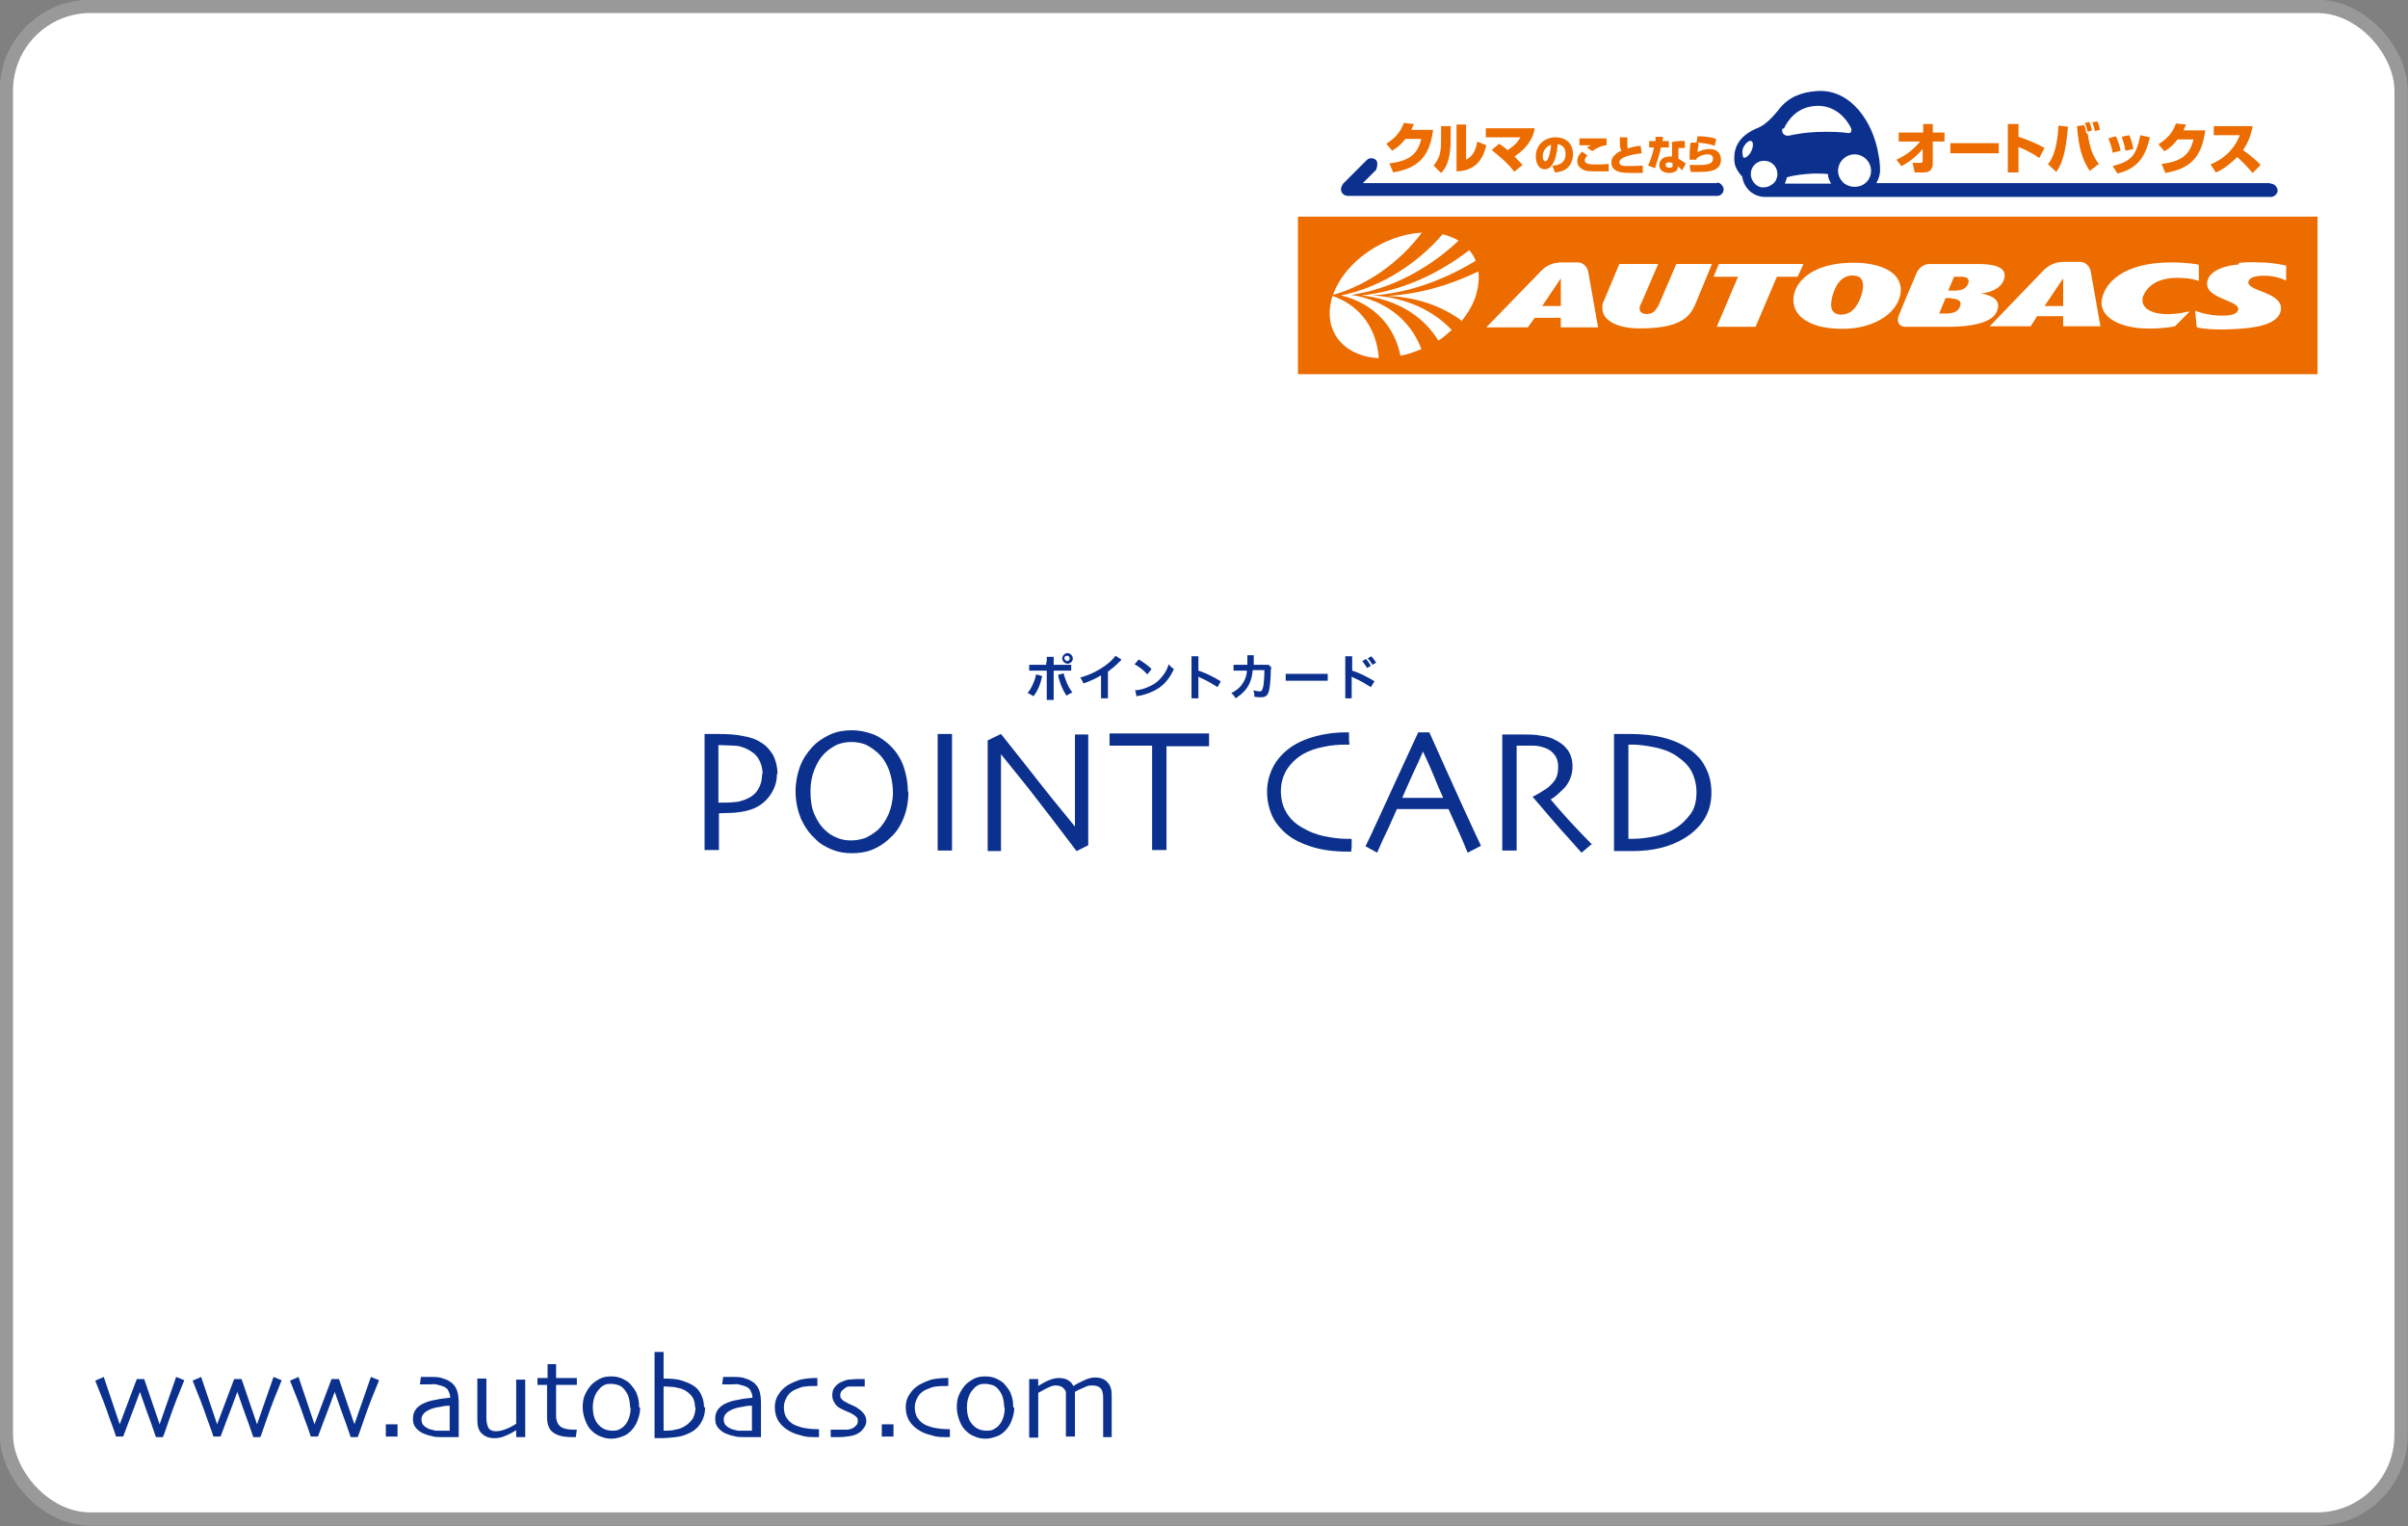 <?xml version="1.0" encoding="UTF-8"?>
<svg id="_レイヤー_2" data-name="レイヤー 2" xmlns="http://www.w3.org/2000/svg" viewBox="0 0 45.25 28.67">
  <rect x="0" y="0" width="45.25" height="28.67" fill="#808080" stroke="none"/>
  <defs>
    <style>
      .cls-1 {
        fill: #ec6c00;
      }

      .cls-2, .cls-3, .cls-4 {
        fill: #fff;
      }

      .cls-5 {
        fill: #0b308e;
      }

      .cls-3 {
        stroke: #999;
        stroke-miterlimit: 10;
        stroke-width: .25px;
      }

      .cls-4 {
        fill-rule: evenodd;
      }
    </style>
  </defs>
  <g id="_レイヤー_1-2" data-name="レイヤー 1">
    <g>
      <rect class="cls-3" x=".12" y=".12" width="45" height="28.42" rx="1.58" ry="1.58"/>
      <path class="cls-5" d="m19.58,12.69s0,.01,0,.03c-.03.14-.08.26-.16.36-.05-.03-.06-.04-.11-.06.06-.07.09-.14.13-.24.02-.05.02-.08.03-.11l.11.03Zm.09-.25s0-.07,0-.1h.13s0,.04,0,.1v.05h.21c.06,0,.08,0,.12,0v.11s-.06,0-.12,0h-.21v.45s0,.07,0,.1h-.13s0-.06,0-.1v-.45h-.21c-.06,0-.08,0-.12,0v-.11s.06,0,.12,0h.2v-.05Zm.32.22s.01.05.03.1c.04.11.08.18.13.25-.05.02-.06.03-.11.06-.07-.11-.11-.2-.15-.35,0-.03,0-.03-.01-.04l.11-.03Zm.17-.29c0,.06-.05.1-.1.1s-.1-.05-.1-.1.05-.1.1-.1.1.05.1.1m-.16,0s.02.05.05.05.05-.02.05-.05-.02-.05-.05-.05-.05.02-.05.05"/>
      <path class="cls-5" d="m21.07,12.4s-.02.02-.03.03c-.07.07-.14.13-.22.19v.4c0,.05,0,.08,0,.1h-.13s0-.05,0-.1v-.33c-.11.06-.16.09-.33.15-.02-.05-.03-.06-.06-.11.18-.05.34-.13.49-.24.08-.06.15-.13.17-.17l.11.07Z"/>
      <path class="cls-5" d="m21.32,12.97c.08,0,.19-.03.27-.07.12-.05.2-.12.28-.23.04-.06.07-.11.09-.19.04.04.05.06.1.09-.08.17-.17.28-.29.36-.09.06-.21.11-.35.14-.04,0-.04,0-.06.02l-.03-.13Zm.08-.58c.11.07.17.11.24.18l-.08.1c-.07-.08-.15-.14-.24-.19l.08-.09Z"/>
      <path class="cls-5" d="m22.39,13.12s0-.05,0-.1v-.6s0-.07,0-.09h.13s0,.04,0,.1v.17c.13.04.27.11.42.2l-.06.11c-.08-.05-.17-.11-.33-.18-.02-.01-.02-.01-.03-.02,0,.03,0,.04,0,.06v.25s0,.07,0,.1h-.13Z"/>
      <path class="cls-5" d="m23.89,12.53s0,.03-.01.06c0,.11-.01.25-.02.31-.02.16-.06.2-.17.2-.04,0-.07,0-.12-.01,0-.06,0-.08-.02-.12.05.01.09.02.12.02.04,0,.05-.02.07-.1.01-.06.02-.19.02-.3h-.22c-.01.12-.03.19-.07.27-.05.1-.13.18-.25.26-.03-.05-.04-.06-.08-.1.12-.06.19-.13.24-.23.03-.05.04-.1.05-.16,0-.01,0-.02,0-.03h-.15c-.06,0-.07,0-.1,0v-.11s.06,0,.1,0h.16s0-.09,0-.12v-.02s0-.02,0-.04h.12s0,.02,0,.03c0,0,0,.01,0,.02t0,.07s0,.03,0,.06h.21s.05,0,.07,0l.05.05Z"/>
      <path class="cls-5" d="m24.15,12.66s.06,0,.15,0h.5c.09,0,.11,0,.15,0v.13s-.05,0-.15,0h-.49c-.1,0-.11,0-.15,0v-.13Z"/>
      <path class="cls-5" d="m25.28,13.12s0-.05,0-.1v-.6s0-.07,0-.09h.13s0,.04,0,.1v.17c.13.04.27.11.42.2l-.07.11c-.08-.05-.17-.11-.33-.18-.02-.01-.02-.01-.03-.02,0,.03,0,.04,0,.06v.25s0,.07,0,.1h-.13Zm.39-.74s.06.07.09.13l-.07.04c-.03-.05-.06-.09-.09-.13l.07-.04Zm.12.11s-.05-.09-.09-.12l.07-.04s.06.07.09.12l-.07.04Z"/>
      <path class="cls-5" d="m14.6,14.54c0,.16-.05.3-.15.43-.1.13-.24.22-.41.26-.07.02-.15.03-.24.04-.09,0-.19.01-.29.01v.69s-.27,0-.27,0c0-.07,0-.19,0-.36,0-.18,0-.45,0-.82,0-.12,0-.26,0-.43,0-.17,0-.36,0-.57.05,0,.09,0,.14,0h.11c.19,0,.35.01.48.04.13.02.24.06.33.12.1.06.17.14.23.24.05.1.08.22.08.35m-.28,0c0-.11-.03-.21-.08-.29-.05-.08-.13-.14-.24-.19-.07-.03-.14-.05-.21-.05-.08,0-.15-.01-.24-.01h-.06s0,.09,0,.24c0,.15,0,.27,0,.36,0,.08,0,.18,0,.29,0,.11,0,.17,0,.19h.07c.07,0,.15,0,.23-.01.08,0,.15-.03.21-.05.1-.04.18-.1.23-.18.05-.08.08-.17.08-.29"/>
      <path class="cls-5" d="m17.07,14.88c0,.18-.03.34-.09.49s-.14.27-.24.36c-.11.11-.22.18-.34.23-.12.05-.25.07-.39.07s-.26-.02-.38-.07c-.12-.05-.23-.11-.32-.21-.11-.1-.19-.22-.26-.37-.06-.15-.1-.32-.1-.51,0-.17.03-.32.08-.46.05-.14.13-.26.23-.37.09-.1.21-.18.34-.24.13-.06.27-.08.41-.08s.28.03.41.08c.12.05.23.13.32.22.11.11.19.24.24.38.05.15.08.3.08.47m-.28.03c0-.14-.02-.28-.07-.42-.05-.14-.12-.25-.22-.34-.07-.06-.14-.11-.22-.15-.08-.03-.17-.05-.27-.05s-.19.02-.27.05c-.08.04-.16.09-.23.16-.09.09-.15.19-.2.32-.05.13-.07.26-.07.4,0,.16.02.3.07.42.05.12.12.23.21.31.06.06.14.11.22.14.09.04.18.05.27.05s.19-.02.27-.05c.08-.04.16-.09.23-.15.08-.08.15-.18.2-.3.05-.12.08-.26.08-.4"/>
      <path class="cls-5" d="m17.89,15.98h-.27c0-.07,0-.18,0-.35,0-.17,0-.41,0-.72,0-.12,0-.29,0-.49,0-.2,0-.41,0-.63h.27c0,.16,0,.34,0,.54,0,.21,0,.37,0,.51,0,.33,0,.59,0,.77,0,.18,0,.3,0,.37"/>
      <path class="cls-5" d="m20.45,13.79c0,.17,0,.37,0,.59,0,.22,0,.38,0,.47,0,.31,0,.55,0,.74,0,.18,0,.28,0,.29l-.22.11c-.33-.44-.64-.84-.92-1.2-.29-.36-.45-.56-.5-.62h0c0,.29,0,.65,0,1.08,0,.42,0,.67,0,.74h-.25s0-.12,0-.29c0-.17,0-.4,0-.7,0-.12,0-.28,0-.47,0-.2,0-.4,0-.62l.25-.12s.19.24.5.63c.31.4.61.77.89,1.11h0c0-.17,0-.45,0-.85,0-.4,0-.69,0-.88h.25Z"/>
      <path class="cls-5" d="m22.72,14.02s-.09,0-.22,0c-.13,0-.32,0-.58,0,0,.22,0,.39,0,.51,0,.12,0,.27,0,.47s0,.39,0,.58c0,.2,0,.33,0,.39h-.27c0-.07,0-.2,0-.4,0-.2,0-.4,0-.59v-.45c0-.11,0-.28,0-.52-.23,0-.42,0-.56,0-.14,0-.22,0-.24,0v-.23c.11,0,.25,0,.41,0,.16,0,.33,0,.51,0,.26,0,.48,0,.66,0,.18,0,.27,0,.29,0v.23Z"/>
      <path class="cls-5" d="m25.4,15.77s0,.04,0,.08c0,.05,0,.09-.01.15h-.06c-.27,0-.5-.03-.71-.1-.21-.07-.38-.16-.51-.29-.09-.09-.17-.19-.22-.32-.05-.12-.08-.26-.08-.42,0-.14.03-.27.08-.39s.12-.22.21-.31c.13-.13.29-.23.5-.3.21-.07.44-.11.68-.11h.07s0,.05,0,.09c0,.04,0,.09.01.14h-.06c-.14,0-.28.01-.42.04-.15.03-.27.07-.38.13-.14.08-.24.18-.32.3-.07.12-.11.25-.11.4s.03.28.1.4c.07.12.17.22.32.3.12.07.25.12.39.15.15.03.29.05.43.05h.03s.03,0,.05,0"/>
      <path class="cls-5" d="m27.83,15.89l-.25.13s-.04-.09-.1-.24c-.07-.15-.15-.34-.26-.58h-.97c-.11.25-.2.45-.27.59-.06.14-.1.22-.1.23l-.22-.12c.03-.06.15-.31.35-.75.2-.44.42-.91.64-1.39h.21c.22.49.43.96.64,1.42s.32.69.33.71m-.71-.9c-.06-.13-.12-.27-.18-.42s-.13-.3-.2-.45h0c-.05.12-.12.27-.2.44-.08.17-.14.32-.19.43h0s.78,0,.78,0h0Z"/>
      <path class="cls-5" d="m29.92,15.85l-.2.17s-.11-.12-.25-.28c-.15-.16-.37-.42-.67-.77h0s.1-.05.16-.09c.07-.04.13-.08.17-.12.04-.04.08-.08.11-.14s.04-.13.04-.22c0-.08-.02-.16-.07-.22-.04-.06-.1-.1-.18-.13-.06-.02-.13-.04-.2-.04-.07,0-.13,0-.19,0-.04,0-.07,0-.09,0-.02,0-.04,0-.05,0,0,.21,0,.39,0,.55,0,.16,0,.27,0,.33,0,.15,0,.35,0,.61s0,.42,0,.48h-.27c0-.07,0-.19,0-.38,0-.19,0-.42,0-.7v-.3c0-.15,0-.41,0-.8.01,0,.07,0,.16,0,.1,0,.19,0,.27,0,.09,0,.19,0,.28.02.09.01.18.03.26.07.11.05.19.11.26.2.06.09.09.19.09.31,0,.15-.05.28-.14.39-.1.1-.18.18-.27.23h0c.15.18.31.36.49.55.18.19.27.28.29.3"/>
      <path class="cls-5" d="m32.16,14.9c0,.19-.05.36-.14.5-.09.14-.22.26-.37.35-.13.08-.28.14-.44.18-.16.04-.34.06-.54.06-.08,0-.15,0-.22,0-.07,0-.11,0-.12,0,0,0,0-.13,0-.38,0-.25,0-.48,0-.7,0-.12,0-.27,0-.45,0-.18,0-.4,0-.67.01,0,.06,0,.15,0,.09,0,.14,0,.14,0,.23,0,.42.02.6.06.17.04.33.1.47.19.16.1.28.22.35.36.08.14.12.31.12.49m-.28,0c0-.14-.03-.27-.09-.39-.06-.12-.16-.21-.29-.3-.12-.08-.26-.13-.41-.16-.15-.03-.29-.05-.41-.05h-.08c0,.17,0,.31,0,.43,0,.11,0,.2,0,.27,0,.05,0,.16,0,.34,0,.18,0,.42,0,.73h.08c.14,0,.28-.02.43-.05.14-.03.26-.08.36-.14.12-.07.22-.17.3-.28.08-.11.11-.25.11-.41"/>
      <path class="cls-1" d="m26.93,2.44c-.06.44-.22.71-.75.8l-.07-.17c.4-.05.53-.19.6-.46h-.3c-.11.14-.2.19-.25.22l-.11-.13c.13-.08.26-.19.33-.39l.19.02s-.03.07-.05.11h.41Z"/>
      <path class="cls-1" d="m27.26,2.6c0,.3-.04.51-.18.65l-.14-.14s.09-.1.12-.23c.02-.11.02-.16.02-.26v-.25h.18v.23Zm.29.4c.05-.03.17-.08.21-.34l.17.07c-.04.16-.13.48-.56.49v-.88h.18v.66Z"/>
      <path class="cls-1" d="m28.45,3.22c-.11-.15-.3-.31-.42-.4l.14-.12s.08.05.16.12c.16-.1.22-.2.24-.24h-.65v-.17h.92c-.02.11-.07.32-.38.53.09.09.12.13.15.16l-.16.13Z"/>
      <path class="cls-1" d="m29.18,3.11c.07,0,.24-.02.24-.22,0-.11-.06-.17-.15-.18,0,.01-.02.47-.24.47-.13,0-.17-.14-.17-.24,0-.23.18-.36.37-.36.22,0,.33.14.33.32,0,.06-.02.18-.11.26-.07.06-.19.08-.23.08l-.05-.13Zm-.19-.17s0,.09.05.09c.05,0,.09-.14.11-.31-.16.05-.16.2-.16.23"/>
      <path class="cls-1" d="m29.83,2.92s-.05.05-.05.09c0,.07.09.08.19.08.09,0,.17,0,.26-.01v.14s-.1,0-.2,0c-.16,0-.24,0-.31-.05-.03-.02-.08-.06-.08-.14,0-.09.05-.14.09-.18l.1.07Zm.36-.19c-.08,0-.19.05-.27.11l-.1-.07s.05-.03.08-.04c-.03,0-.19,0-.22,0v-.13c.08,0,.44,0,.51,0v.13Z"/>
      <path class="cls-1" d="m30.58,2.58s0,.06,0,.1c0,.08,0,.09.01.11,0,0,0,0,0,0,.09-.03.13-.04.24-.05l.02.14c-.19.02-.42.07-.42.17,0,.07.09.07.18.07.03,0,.15,0,.26-.01v.14s-.11,0-.21,0c-.19,0-.25-.02-.3-.05-.05-.03-.08-.08-.08-.14,0-.04,0-.1.09-.17.03-.03.06-.04.1-.06-.03-.04-.03-.08-.03-.25h.14Z"/>
      <path class="cls-1" d="m31.25,2.57s0,.05-.01.08h.12v.12h-.15c-.02.12-.05.19-.11.39l-.13-.05c.04-.08.1-.26.11-.34h-.09v-.12h.12s0-.06,0-.08h.14Zm.41.21s-.03,0-.05,0c-.04,0-.06,0-.07,0v.2s.11.07.14.09l-.07.13s-.03-.03-.04-.04c-.03-.02-.03-.03-.04-.04,0,.03,0,.06-.03.09-.04.03-.09.04-.13.04-.11,0-.19-.05-.19-.15,0-.07.05-.16.2-.16.01,0,.02,0,.04,0v-.27s.09-.03.24-.02v.14Zm-.24.28s-.03-.01-.05-.01c-.03,0-.07,0-.07.05,0,.05.06.05.07.05.03,0,.06,0,.06-.04v-.04Z"/>
      <path class="cls-1" d="m31.92,2.71s-.02.1-.02.15c.07-.04.15-.06.23-.06.16,0,.21.11.21.2,0,.22-.24.23-.41.23-.02,0-.09,0-.16,0l-.02-.13c.1,0,.16,0,.18,0,.2,0,.26-.04.26-.12,0-.07-.06-.08-.1-.08-.08,0-.16.03-.21.08v.02h-.13c0-.2.01-.28.02-.32h.13Zm.3.03c-.09-.04-.28-.06-.34-.06l.02-.12c.05,0,.2,0,.35.05l-.03.14Z"/>
      <path class="cls-1" d="m35.64,3c.17-.08.32-.19.44-.34h-.4v-.17h.46v-.16h.18v.16h.22v.17h-.22v.42s0,.06-.03.1c-.04.06-.11.06-.18.06-.05,0-.09,0-.13,0l-.04-.18s.13,0,.14,0c.03,0,.05,0,.05-.04v-.22c-.16.19-.32.28-.4.32l-.11-.14Z"/>
      <rect class="cls-1" x="36.65" y="2.69" width=".91" height=".19"/>
      <path class="cls-1" d="m37.93,2.33v.24c.16.05.35.13.49.21l-.1.19c-.09-.07-.28-.17-.39-.21v.48h-.2v-.91h.2Z"/>
      <path class="cls-1" d="m38.48,3.09c.05-.06.18-.23.2-.73l.18.02c-.04.49-.11.7-.22.85l-.15-.14Zm.69-.73c.02.05.03.13.04.15h.02c.04.25.08.4.21.57l-.17.13c-.13-.19-.21-.42-.24-.84l.13-.02Zm.06.12c-.01-.06-.03-.11-.05-.17l.08-.02c.02.05.04.1.05.16l-.09.03Zm.14-.01s-.03-.12-.05-.17l.09-.02c.03.06.04.09.05.16l-.09.02Z"/>
      <path class="cls-1" d="m39.7,2.87c-.01-.06-.03-.15-.08-.27l.14-.04c.04.08.07.18.09.27l-.15.04Zm0,.25c.35-.09.44-.19.52-.58l.18.04c-.06.23-.14.57-.61.68l-.09-.14Zm.24-.29c-.02-.13-.05-.19-.07-.26l.14-.03c.05.1.07.22.08.26l-.14.03Z"/>
      <path class="cls-1" d="m41.44,2.45c-.06.44-.22.71-.75.8l-.07-.17c.4-.05.53-.19.6-.46h-.3c-.11.14-.2.2-.25.22l-.11-.13c.13-.08.26-.19.33-.39l.19.02s-.03.07-.05.11h.42Z"/>
      <path class="cls-1" d="m41.54,3.09c.26-.11.45-.29.55-.55h-.49v-.17h.73c-.03.17-.08.3-.18.45.18.13.28.22.33.28l-.15.15c-.1-.12-.23-.25-.29-.3-.2.2-.33.26-.4.29l-.1-.15Z"/>
      <path class="cls-5" d="m32.27,3.44h-6.66l.25-.25s.05-.13,0-.18c-.05-.05-.13-.05-.18,0l-.44.44s-.04.06-.04.1c0,0,0,0,0,.01,0,.07.06.12.13.12h6.94c.07,0,.12-.06.12-.12s-.06-.13-.12-.13"/>
      <path class="cls-5" d="m42.65,3.44h-7.39c.04-.07.07-.16.07-.24,0-.11-.02-.25-.03-.29-.1-.63-.53-1.24-1.15-1.2-.31.02-.54.12-.71.33l-.03.04c-.12.14-.23.26-.37.32-.3.12-.45.31-.45.56v.04c0,.12.06.22.15.32.03.22.21.38.43.38h9.5c.07,0,.13-.06.13-.12s-.06-.13-.13-.13m-7.51-.24c0,.1-.05.19-.12.24-.05.04-.12.06-.19.06s-.13-.02-.19-.06c-.07-.06-.12-.14-.12-.24,0-.17.14-.31.31-.31s.31.14.31.31m-1.64-.79c.07-.15.24-.41.6-.43.48-.03.67.43.67.43,0,0,0,.02,0,.03,0,.03-.02.05-.04.05,0,0-.01,0-.02,0-.12-.02-.34-.03-.6-.02-.21.01-.39.04-.52.07,0,0-.01,0-.02,0-.05,0-.1-.04-.1-.09,0-.02,0-.04.01-.05m-.74.55s-.04-.1,0-.19c.04-.08.11-.14.15-.12.04.02.04.1,0,.19-.04.08-.11.14-.15.12m.39.56s-.04,0-.05,0c-.11-.02-.2-.13-.2-.25,0-.14.11-.25.25-.25s.25.11.25.25c0,.07-.03.14-.08.18-.05.04-.11.07-.17.07m.39-.07s.03-.08.04-.12c.14-.04.31-.06.5-.07.08,0,.17,0,.27.01,0,.07.03.13.06.18h-.87Z"/>
      <rect class="cls-1" x="24.39" y="4.07" width="19.16" height="2.96"/>
      <path class="cls-4" d="m26.72,4.37c-.42.56-1.03.99-1.67,1.17.22-.63.96-1.13,1.67-1.17"/>
      <path class="cls-4" d="m26.32,6.7c-.11-.58-.51-1-1.12-1.15,0,0,0,0,0,0,0,0,0,0,0,0,.71-.14,1.41-.57,1.91-1.15.11.03.21.07.3.12-.57.54-1.3.92-2.02,1.02,0,0,0,0,0,0,0,0,0,0,0,0,.65.1,1.12.48,1.32,1.02-.13.05-.25.1-.39.12"/>
      <path class="cls-4" d="m27.03,6.4c-.29-.47-.79-.78-1.45-.85,0,0,0,0,0,0,0,0,0,0,0,0,.71-.07,1.42-.38,2.03-.85.05.06.09.12.12.2-.61.37-1.28.61-1.94.65,0,0,0,0,0,0,0,0,0,0,0,0,.63.04,1.14.28,1.49.65-.08.07-.16.14-.25.2"/>
      <path class="cls-4" d="m27.46,6.02c-.37-.27-.84-.44-1.4-.46,0,0,0,0,0,0,0,0,0,0,0,0,.58-.03,1.16-.19,1.72-.46.02.14,0,.3-.05.47-.06.17-.15.32-.27.47"/>
      <path class="cls-4" d="m25.04,5.56c.52.18.83.61.87,1.17-.69-.04-1.07-.54-.87-1.17"/>
      <path class="cls-2" d="m41.31,4.97c-.06-.01-.25-.04-.51-.04-.9,0-1.28.39-1.31.75,0,.29.33.46.77.49.2.01.41,0,.61-.04l.28-.28c-.18.04-.4.07-.58.04-.18-.03-.31-.11-.31-.25,0-.03,0-.06.02-.09.11-.26.4-.33.62-.33.13,0,.29.01.42.06v-.28Z"/>
      <path class="cls-4" d="m34.96,5.6c-.1.25-.24.32-.39.31-.1-.01-.16-.07-.16-.18,0-.05.01-.12.03-.19.07-.23.2-.39.42-.36.11.01.15.09.15.19,0,.07-.02.15-.05.23m.01-.66c-.17-.01-.77-.03-1.1.31-.1.1-.17.24-.17.39,0,.26.24.49.74.53.65.06,1.1-.21,1.23-.51.03-.07.05-.14.05-.21,0-.23-.18-.46-.74-.51"/>
      <path class="cls-4" d="m35.68,5.93c.12-.3.34-.81.34-.81.04-.09.14-.16.23-.16h.92c.5,0,.54.16.48.31-.08.19-.33.24-.43.24,0,0,0,0,0,0,.26.05.39.15.3.35-.09.21-.5.28-.89.28h-.83c-.1,0-.17-.09-.12-.21m1.04-.47h-.11l.11-.26h.15c.1,0,.15.05.11.14-.04.09-.13.12-.25.12m-.06.15c.09,0,.21.03.16.15-.04.11-.15.13-.28.13h-.11l.12-.29h.11Z"/>
      <path class="cls-2" d="m42.07,4.94c.08-.01.23-.02.37-.01.17,0,.35.02.52.06v.28c-.14-.06-.26-.09-.42-.09-.17,0-.26.04-.28.09-.05.09.09.14.15.17.17.07.53.17.44.43-.1.3-.75.31-1.05.32-.18,0-.34,0-.52-.04l-.03-.31c.17.06.33.09.51.09.17,0,.29-.03.3-.12.02-.17-.66-.2-.58-.53.05-.22.39-.3.59-.31"/>
      <path class="cls-2" d="m38.77,5.75v-.52l-.35.52h.35Zm-1.39.39l1.03-1.07c.11-.11.25-.15.37-.15h.31c.11,0,.19.1.2.19l.18,1.02h-.7v-.19h-.49l-.12.19h-.78Z"/>
      <path class="cls-2" d="m29.33,5.75v-.52l-.35.52h.35Zm-1.39.39l1.03-1.06c.11-.11.25-.15.37-.15h.31c.11,0,.19.1.2.2l.18,1.02h-.7v-.18h-.49l-.13.18h-.78Z"/>
      <polygon class="cls-2" points="33.39 5.2 33.78 5.2 33.89 4.96 32.3 4.96 32.2 5.2 32.66 5.2 32.26 6.14 32.99 6.14 33.39 5.2"/>
      <path class="cls-2" d="m31.86,5.71c-.11.26-.3.46-1.05.46-.42,0-.7-.15-.7-.38,0-.04,0-.09.03-.14l.29-.69h.73l-.31.72s-.04.07-.04.11c0,.06.03.1.12.11.15.01.2-.1.24-.17l.33-.77h.67l-.31.75Z"/>
      <path class="cls-5" d="m3.46,25.94c-.1.24-.19.47-.27.7-.08.23-.12.35-.13.36h-.13s-.03-.09-.09-.26c-.06-.16-.13-.36-.21-.59h0c-.07.19-.14.38-.21.56-.07.18-.1.28-.11.28h-.13s-.04-.13-.12-.34c-.07-.21-.16-.44-.27-.71l.16-.07.3.89h0l.32-.85h.14l.29.85h0l.31-.89.15.06Z"/>
      <path class="cls-5" d="m5.29,25.94c-.1.24-.19.47-.27.7-.08.23-.12.35-.13.36h-.13s-.03-.09-.09-.26c-.06-.16-.13-.36-.21-.59h0c-.07.19-.14.38-.21.56-.07.18-.1.28-.11.28h-.13s-.04-.13-.12-.34c-.07-.21-.16-.44-.27-.71l.16-.07.3.89h0l.32-.85h.14l.29.85h0l.31-.89.15.06Z"/>
      <path class="cls-5" d="m7.12,25.94c-.1.24-.19.47-.27.7-.08.23-.12.35-.13.36h-.13s-.03-.09-.09-.26c-.06-.16-.13-.36-.21-.59h0c-.07.19-.14.38-.21.56-.07.18-.1.28-.11.28h-.13s-.04-.13-.12-.34c-.07-.21-.16-.44-.27-.71l.16-.07.3.89h0l.32-.85h.14l.29.85h0l.31-.89.15.06Z"/>
      <rect class="cls-5" x="7.25" y="26.76" width=".22" height=".23"/>
      <path class="cls-5" d="m8.62,26.38c0,.18,0,.33,0,.44,0,.11,0,.17,0,.18,0,0-.04,0-.1,0-.06,0-.14,0-.23,0-.06,0-.12,0-.18-.02-.06-.01-.11-.03-.16-.05-.06-.03-.1-.06-.14-.11-.04-.05-.05-.1-.05-.17,0-.07.02-.13.06-.18.04-.05.1-.09.18-.12.05-.02.11-.04.19-.05.08-.02.17-.03.27-.04,0-.06-.02-.1-.04-.14-.02-.04-.06-.06-.11-.08-.03-.01-.07-.02-.11-.03s-.08,0-.14,0c-.03,0-.06,0-.08,0-.02,0-.05,0-.09,0l.02-.14s.03,0,.06,0c.03,0,.08,0,.13,0,.09,0,.16,0,.23.03.07.02.12.05.17.09.04.04.07.08.09.14.02.06.03.14.03.24m-.17.26v-.09s0-.08,0-.13c-.03,0-.09,0-.17.02-.08.01-.15.03-.2.05-.04.02-.08.04-.11.07s-.05.07-.05.11c0,.05.01.09.04.12.03.03.06.05.11.07.04.01.07.02.12.03.04,0,.09,0,.14,0,.01,0,.03,0,.05,0,.02,0,.04,0,.07,0,0,0,0-.03,0-.07,0-.04,0-.1,0-.17"/>
      <path class="cls-5" d="m9.87,27h-.17v-.13h0c-.05.03-.11.07-.19.1-.08.04-.15.05-.22.05-.1,0-.18-.03-.24-.09-.06-.06-.08-.14-.08-.25,0-.06,0-.13,0-.21s0-.14,0-.17c0-.07,0-.15,0-.24,0-.1,0-.15,0-.16h.17s0,.06,0,.16c0,.1,0,.17,0,.23,0,.05,0,.11,0,.19,0,.07,0,.13,0,.16,0,.09.02.15.04.19.03.04.07.06.14.06s.14-.02.21-.05c.08-.03.13-.07.17-.09,0,0,0-.05,0-.12,0-.07,0-.16,0-.27,0-.08,0-.17,0-.27,0-.11,0-.16,0-.17h.17s0,.05,0,.12c0,.07,0,.19,0,.35,0,.09,0,.18,0,.25,0,.07,0,.2,0,.38"/>
      <path class="cls-5" d="m10.84,26.86l-.02.14s-.02,0-.04,0c-.02,0-.04,0-.05,0-.15,0-.26-.03-.34-.09-.08-.06-.11-.16-.11-.29,0-.08,0-.17,0-.26s0-.21,0-.34h-.18v-.13h.19v-.26h.16v.26h.39v.13h-.39s0,.06,0,.14c0,.08,0,.13,0,.17v.27c0,.09.03.16.08.2.05.04.13.06.24.06.01,0,.03,0,.05,0,.02,0,.03,0,.03,0"/>
      <path class="cls-5" d="m12.03,26.45c0,.08-.02.16-.05.24s-.07.14-.13.2c-.05.05-.1.08-.16.1-.06.02-.12.04-.2.04-.07,0-.13-.01-.2-.04-.06-.02-.12-.06-.16-.1-.06-.05-.1-.12-.13-.2-.03-.08-.05-.16-.05-.25s.01-.16.04-.23c.03-.07.07-.13.12-.19.05-.05.11-.09.17-.12.06-.03.13-.04.2-.04.08,0,.14.01.21.04.06.03.12.06.16.11.05.06.1.12.12.19.03.07.04.15.04.24m-.17,0c0-.07-.01-.13-.03-.2-.02-.06-.06-.12-.1-.16-.03-.03-.06-.05-.1-.06-.04-.01-.08-.02-.12-.02-.05,0-.09,0-.13.02-.04.02-.07.04-.1.08-.04.04-.07.09-.09.15-.02.06-.03.12-.03.19,0,.07.01.14.03.2.02.06.06.12.11.16.03.03.06.04.1.06.04.01.08.02.12.02.05,0,.09,0,.13-.02s.07-.04.1-.07c.04-.04.07-.09.09-.15.02-.06.03-.12.03-.19"/>
      <path class="cls-5" d="m13.25,26.44c0,.12-.03.22-.09.31-.06.09-.14.15-.24.19-.06.03-.14.05-.22.06-.08.01-.18.02-.3.02h-.1c0-.06,0-.16,0-.31s0-.33,0-.55c0-.13,0-.26,0-.38,0-.12,0-.25,0-.38h.17v.5c.15,0,.26.01.35.04.09.03.16.06.22.1.06.04.11.1.14.17.03.07.05.14.05.23m-.17,0c0-.09-.02-.16-.07-.22-.05-.06-.11-.1-.19-.13-.04-.01-.08-.02-.13-.03-.05,0-.1-.01-.15-.01h-.05s0,.07,0,.17c0,.1,0,.18,0,.25,0,.12,0,.21,0,.26,0,.05,0,.1,0,.15.08,0,.15,0,.22-.02.07-.01.12-.03.17-.06.07-.04.12-.09.16-.15.03-.06.05-.13.05-.21"/>
      <path class="cls-5" d="m14.3,26.38c0,.18,0,.33,0,.44,0,.11,0,.17,0,.18,0,0-.04,0-.1,0-.06,0-.14,0-.23,0-.06,0-.12,0-.18-.02-.06-.01-.11-.03-.16-.05-.06-.03-.1-.06-.14-.11-.04-.05-.05-.1-.05-.17,0-.07.02-.13.06-.18.04-.05.1-.09.18-.12.05-.02.11-.04.19-.05.08-.02.17-.03.27-.04,0-.06-.02-.1-.04-.14-.02-.04-.06-.06-.11-.08-.03-.01-.07-.02-.11-.03s-.08,0-.14,0c-.03,0-.06,0-.08,0-.02,0-.05,0-.09,0l.02-.14s.03,0,.06,0c.03,0,.08,0,.13,0,.09,0,.16,0,.23.03.07.02.12.05.17.09.04.04.07.08.09.14.02.06.03.14.03.24m-.17.26v-.09s0-.08,0-.13c-.03,0-.09,0-.17.02-.08.01-.15.03-.2.05-.04.02-.08.04-.11.07s-.05.07-.05.11c0,.05.01.09.04.12.03.03.06.05.11.07.04.01.07.02.12.03.04,0,.09,0,.14,0,.01,0,.03,0,.05,0,.02,0,.04,0,.07,0,0,0,0-.03,0-.07,0-.04,0-.1,0-.17"/>
      <path class="cls-5" d="m15.39,26.85v.15h-.07c-.09,0-.18,0-.26-.03-.08-.02-.15-.04-.22-.08-.09-.05-.16-.11-.21-.19-.05-.08-.07-.17-.07-.26,0-.09.02-.17.07-.24.04-.07.1-.13.18-.18.07-.04.14-.07.23-.1.09-.02.19-.03.28-.03h.04v.15s0,0,0,0h-.02c-.08,0-.15,0-.21.01-.06,0-.11.03-.17.05-.07.03-.13.07-.17.14s-.06.13-.06.2c0,.08.02.16.06.21.04.06.09.1.16.13.05.02.11.04.17.05.06.01.13.02.2.02h.07Z"/>
      <path class="cls-5" d="m16.28,26.68c0,.05-.01.1-.04.14-.03.04-.06.08-.1.1-.04.03-.1.05-.16.06-.06.01-.13.02-.2.02-.04,0-.07,0-.11,0-.04,0-.06,0-.06,0v-.14s.03,0,.07,0c.04,0,.09,0,.13,0,.03,0,.06,0,.1,0,.04,0,.07-.01.1-.02.04-.02.06-.04.08-.06.02-.02.03-.05.03-.08,0-.03,0-.05-.02-.07-.02-.02-.04-.04-.06-.05-.03-.02-.07-.04-.12-.06-.05-.02-.09-.04-.13-.06-.05-.03-.09-.06-.11-.11-.03-.04-.04-.09-.04-.14s.01-.1.04-.14c.03-.04.07-.08.12-.1.04-.02.09-.04.14-.05.05,0,.1-.01.15-.01.04,0,.08,0,.11,0,.03,0,.04,0,.05,0v.14s-.02,0-.06,0c-.04,0-.08,0-.13,0-.03,0-.07,0-.1,0-.03,0-.06.01-.08.03-.03.02-.05.04-.07.06-.01.02-.02.04-.02.07,0,.03,0,.05.03.08.02.02.04.04.07.05.03.02.07.04.12.06s.09.04.11.06c.05.03.09.07.12.11.03.04.04.09.04.14"/>
      <rect class="cls-5" x="16.57" y="26.76" width=".22" height=".23"/>
      <path class="cls-5" d="m17.85,26.85v.15h-.07c-.09,0-.18,0-.26-.03-.08-.02-.15-.04-.22-.08-.09-.05-.16-.11-.21-.19-.05-.08-.07-.17-.07-.26,0-.09.02-.17.07-.24.04-.07.1-.13.18-.18.07-.04.14-.07.23-.1.09-.02.19-.03.28-.03h.04v.15s0,0,0,0h-.02c-.08,0-.15,0-.21.01-.06,0-.11.03-.17.05-.07.03-.13.07-.17.14s-.06.13-.06.2c0,.08.02.16.06.21.04.06.09.1.16.13.05.02.11.04.17.05.06.01.13.02.2.02h.07Z"/>
      <path class="cls-5" d="m19.06,26.45c0,.08-.02.16-.05.24s-.07.14-.13.2c-.05.05-.1.08-.16.1-.06.02-.12.04-.2.04-.07,0-.13-.01-.2-.04-.06-.02-.12-.06-.16-.1-.06-.05-.1-.12-.13-.2-.03-.08-.05-.16-.05-.25s.01-.16.04-.23c.03-.07.07-.13.12-.19.05-.05.11-.09.17-.12.06-.03.13-.04.2-.04.08,0,.14.01.21.04.06.03.12.06.16.11.05.06.1.12.12.19.03.07.04.15.04.24m-.17,0c0-.07-.01-.13-.03-.2-.02-.06-.06-.12-.1-.16-.03-.03-.06-.05-.1-.06-.04-.01-.08-.02-.12-.02-.05,0-.09,0-.13.02-.04.02-.07.04-.1.08-.04.04-.07.09-.09.15-.02.06-.03.12-.03.19,0,.07.01.14.03.2.02.06.06.12.11.16.03.03.06.04.1.06.04.01.08.02.12.02.05,0,.09,0,.13-.02s.07-.04.1-.07c.04-.04.07-.09.09-.15.02-.06.03-.12.03-.19"/>
      <path class="cls-5" d="m20.9,27h-.17s0-.06,0-.15c0-.09,0-.18,0-.26,0-.03,0-.09,0-.16,0-.07,0-.13,0-.17,0-.09-.02-.15-.05-.18-.03-.03-.08-.05-.15-.05-.04,0-.09,0-.14.03-.05.02-.12.05-.19.09,0,0,0,.01,0,.02,0,.01,0,.03,0,.04,0,.06,0,.12,0,.18,0,.06,0,.12,0,.17,0,.12,0,.22,0,.3,0,.08,0,.13,0,.13h-.17s0-.05,0-.13c0-.08,0-.17,0-.28,0-.04,0-.09,0-.16,0-.07,0-.13,0-.16,0-.03,0-.06,0-.09,0-.03-.01-.05-.03-.07-.02-.02-.03-.04-.06-.05-.02-.01-.06-.02-.1-.02-.04,0-.09.01-.14.04-.05.02-.12.06-.19.1,0,.01,0,.06,0,.14s0,.15,0,.2c0,.09,0,.19,0,.31,0,.12,0,.18,0,.19h-.17s0-.05,0-.13c0-.08,0-.21,0-.39,0-.06,0-.14,0-.24,0-.1,0-.22,0-.34h.17v.13s0,0,0,0c.05-.03.11-.07.18-.1.07-.03.14-.05.2-.05.07,0,.13.01.18.04s.08.07.1.11h0c.08-.05.16-.09.23-.12.07-.03.13-.04.18-.04.1,0,.18.03.23.09.06.06.08.14.08.24,0,.08,0,.14,0,.19,0,.05,0,.11,0,.17,0,.12,0,.22,0,.31,0,.08,0,.13,0,.13"/>
    </g>
  </g>
</svg>